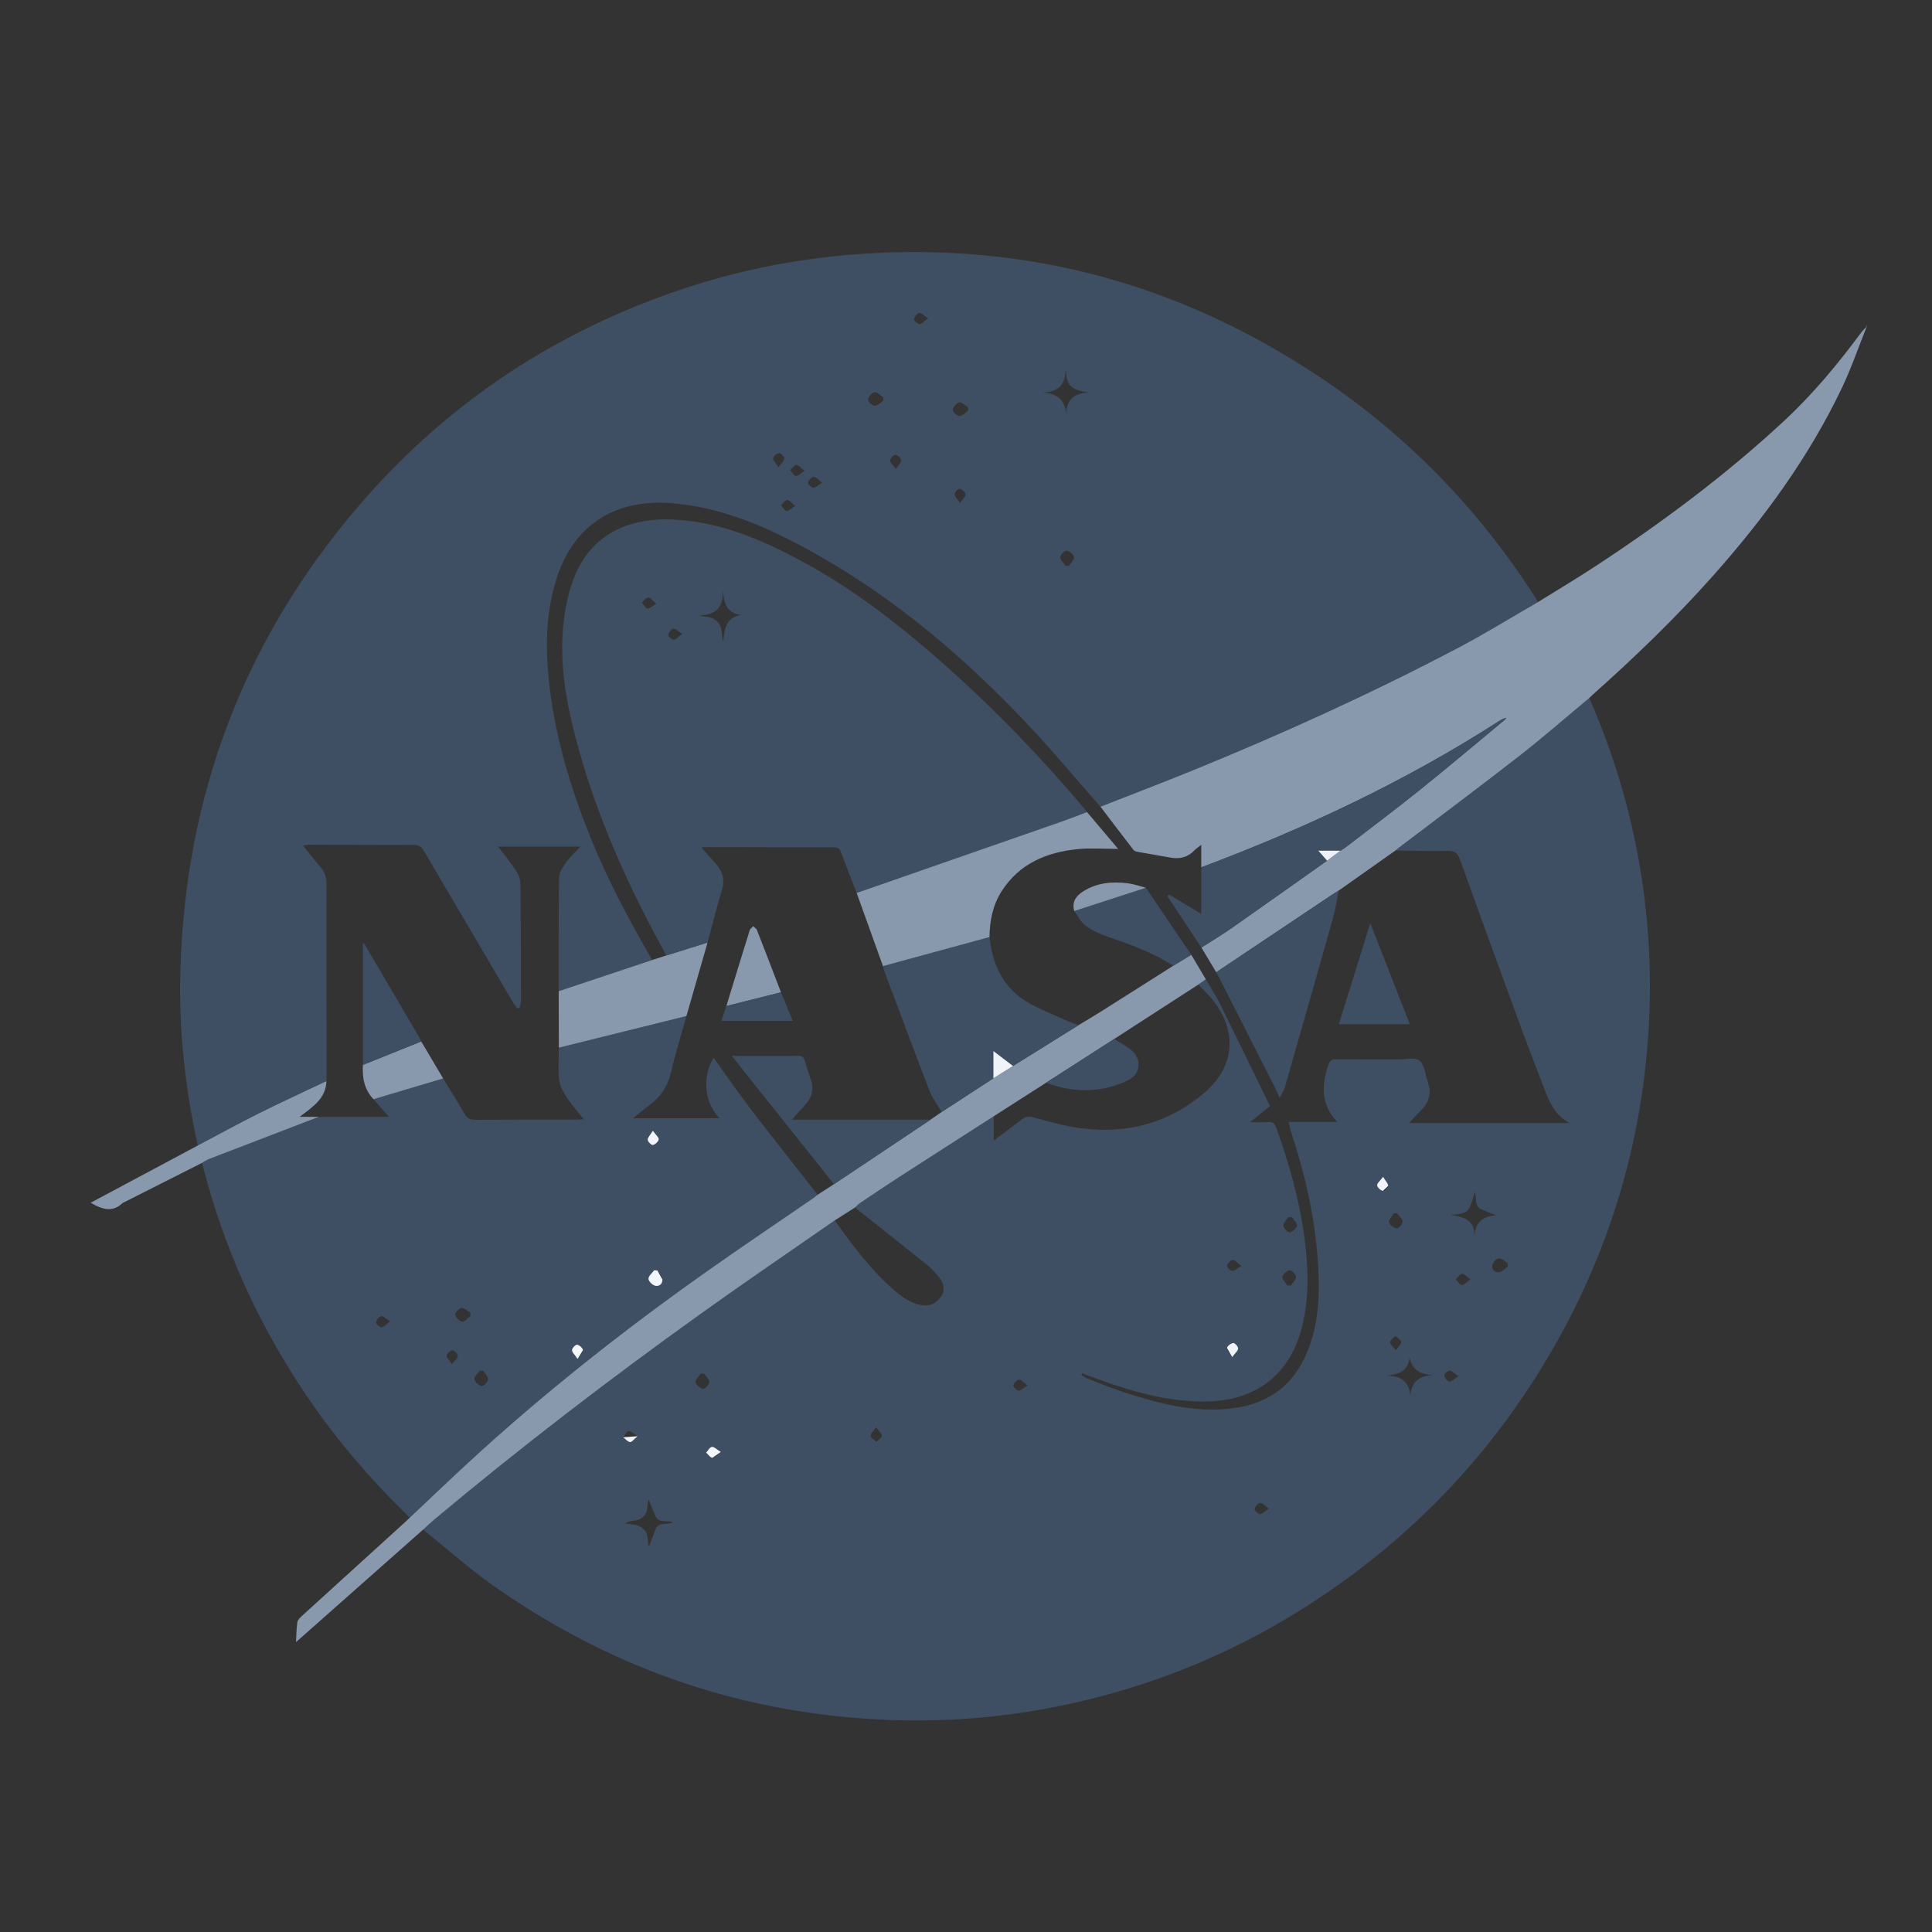 <?xml version="1.0" encoding="utf-8"?>
<!-- Generator: Adobe Illustrator 16.0.3, SVG Export Plug-In . SVG Version: 6.00 Build 0)  -->
<!DOCTYPE svg PUBLIC "-//W3C//DTD SVG 1.1//EN" "http://www.w3.org/Graphics/SVG/1.1/DTD/svg11.dtd">
<svg version="1.1" id="Layer_1" xmlns="http://www.w3.org/2000/svg" xmlns:xlink="http://www.w3.org/1999/xlink" x="0px" y="0px"
	 width="1000px" height="1000px" viewBox="0 0 1000 1000" enable-background="new 0 0 1000 1000" xml:space="preserve">
<rect x="0" y="0" width="1000" height="1000" fill="#333333" stroke="none"/>
<g>
	<path fill-rule="evenodd" clip-rule="evenodd" fill="#3F4F63" d="M822.611,361.292c13.082,30.014,22.283,61.159,27.188,93.547
		c4.393,29.018,5.326,58.136,2.842,87.396c-4.435,52.264-19.145,101.461-44.168,147.485
		c-31.937,58.737-76.265,106.056-132.669,141.967c-30.631,19.501-63.445,34.259-98.377,44.246
		c-37.677,10.771-76.089,15.686-115.276,14.374c-75.641-2.53-144.407-25.742-206.254-69.188
		c-12.845-9.024-24.632-19.557-36.904-29.394c1.96-1.764,3.866-3.589,5.885-5.279c44.728-37.438,90.983-72.907,138.401-106.851
		c22.718-16.262,45.837-31.961,68.775-47.917c8.861,12.422,17.945,24.674,29.382,34.905c4.6,4.114,9.438,8.022,15.856,9.008
		c4.36,0.671,7.595-1.183,9.93-4.741c2.204-3.36,1.258-6.606-0.94-9.444c-1.835-2.371-3.9-4.661-6.227-6.538
		c-12.448-10.029-25.007-19.917-37.528-29.854c0.907-0.809,1.736-1.735,2.736-2.406c6.662-4.478,13.315-8.971,20.058-13.328
		c16.318-10.539,32.684-21.008,49.029-31.505c0,3.966,0,7.934,0,12.571c5.425-4.063,10.154-7.521,14.778-11.115
		c1.753-1.36,3.262-1.516,5.498-0.933c8.37,2.182,16.757,4.677,25.301,5.747c23.742,2.971,45.247-2.771,63.604-18.544
		c15.154-13.021,17.062-30.653,5.121-46.714c-2.459-3.311-5.547-6.152-8.345-9.21c1.271-0.905,2.542-1.812,3.814-2.718
		c2.572,4.455,5.393,8.786,7.672,13.386c8.617,17.392,17.059,34.869,25.559,52.306c-3.802,3.039-6.746,5.395-10.381,8.301
		c3.88,0,6.768,0.146,9.635-0.044c2.287-0.153,3.184,0.725,3.965,2.876c6.827,18.794,12.121,37.993,14.72,57.824
		c1.968,15.023,2.377,30.1-1.291,45.017c-6.02,24.477-23.381,38.195-48.484,38.838c-16.99,0.434-33.137-3.348-49.052-8.646
		c-5.514-1.834-10.936-3.947-16.398-5.935c-0.141,0.301-0.283,0.603-0.424,0.903c1.102,0.639,2.143,1.434,3.314,1.89
		c5.955,2.317,11.869,4.783,17.938,6.765c18.211,5.946,36.585,10.915,56.101,8.722c18.559-2.085,31.916-11.186,39.318-28.551
		c6.824-16.012,6.93-32.887,5.67-49.74c-1.679-22.489-6.943-44.314-13.972-65.72c-0.407-1.239-0.615-2.544-1.033-4.323
		c8.597,0,16.693,0,25.22,0c-8.775-9.163-8.091-19.168-4.621-29.63c0.706-2.131,1.81-2.831,4.066-2.805
		c10.712,0.124,21.426,0.029,32.139,0.068c3.756,0.014,8.692-1.229,10.956,0.66c2.649,2.209,2.97,7.212,4.296,11.005
		c1.998,5.716,0.736,10.605-3.621,14.804c-2.01,1.937-3.839,4.059-6.081,6.452c27.723,0,54.983,0,83.033,0
		c-7.215-3.904-10.169-10.189-12.674-16.843c-4.028-10.707-8.28-21.335-12.219-32.076c-10.695-29.162-21.331-58.345-31.829-87.579
		c-1.23-3.426-2.974-4.44-6.519-4.367c-8.939,0.184-17.888-0.104-26.833-0.204c0.475-0.404,0.929-0.833,1.423-1.209
		c20.857-15.847,41.867-31.499,62.525-47.603C798.647,381.73,810.507,371.354,822.611,361.292z M323.675,788.454
		c3.088,0.827,6.266,0.054,9.384,3.016c3.271,3.11,1.605,6.809,2.91,9.039c0.944-2.569,2.086-5.674,3.228-8.779
		c1.622-4.409,6.363-1.961,9.188-3.929c-3.2-1.088-7.26,0.862-9.159-3.148c-1.343-2.836-2.355-5.828-3.333-8.29
		c-1.527,2.025,0.159,5.683-2.942,8.696C329.93,787.994,326.265,786.449,323.675,788.454z M763.176,640.043
		c0.416-8.441,5.724-10.765,11.413-10.96c-1.988-0.795-4.873-1.896-7.717-3.093c-4.01-1.686-2.332-5.809-3.53-9.03
		c-3.128,11.024-3.128,11.024-12.653,11.879C757.07,629.845,763.369,630.941,763.176,640.043z M742.551,711.869
		c-6.359-0.297-11.514-2.076-12.958-9.189c-0.798,7.728-6.438,8.622-12.327,9.398c7.029-0.045,11.994,2.227,12.704,10.332
		C730.719,714.525,735.262,711.754,742.551,711.869z M666.306,665.335c0.604,0.022,1.208,0.047,1.811,0.069
		c0.977-1.467,2.743-2.958,2.698-4.394c-0.041-1.299-2.231-3.681-3.166-3.538c-1.519,0.228-3.643,1.965-3.907,3.365
		C663.499,662.132,665.367,663.819,666.306,665.335z M780.417,655.556c-0.009-0.576-0.017-1.151-0.025-1.726
		c-1.525-0.92-3.101-2.616-4.559-2.521c-1.263,0.082-3.1,2.038-3.418,3.452c-0.521,2.302,1.349,4.041,3.573,3.711
		C777.574,658.239,778.948,656.579,780.417,655.556z M364.472,710.979c-0.596-0.009-1.193-0.016-1.789-0.024
		c-0.977,1.48-2.894,3.117-2.679,4.394c0.241,1.432,2.289,3.259,3.793,3.521c0.957,0.168,3.242-2.146,3.319-3.443
		C367.199,713.998,365.432,712.465,364.472,710.979z M723.121,627.988c-0.555,0.024-1.109,0.049-1.663,0.073
		c-0.925,1.54-2.773,3.253-2.522,4.566c0.262,1.367,2.458,3.033,3.986,3.236c0.926,0.124,3.093-2.3,3.064-3.542
		C725.955,630.857,724.153,629.431,723.121,627.988z M668.703,630.002c-0.62-0.002-1.241-0.006-1.861-0.009
		c-0.927,1.472-2.659,3.005-2.55,4.394c0.104,1.332,2.338,3.667,3.251,3.496c1.517-0.283,3.556-2.069,3.815-3.503
		C671.587,633.122,669.671,631.476,668.703,630.002z M761.079,662.16c-2.057-1.422-3.331-2.984-4.379-2.845
		c-1.16,0.155-2.112,1.865-3.155,2.898c1.048,1.036,2.016,2.769,3.166,2.902C757.771,665.237,759.027,663.636,761.079,662.16z
		 M722.507,698.979c1.365-2.111,2.88-3.423,2.718-4.479c-0.174-1.137-1.917-2.031-2.977-3.033c-0.979,1.077-2.641,2.096-2.737,3.248
		C719.422,695.773,721.013,696.977,722.507,698.979z M453.444,738.774c-1.411,2.069-2.978,3.363-2.83,4.418
		c0.162,1.147,1.915,2.071,2.973,3.09c1.018-1.063,2.726-2.054,2.849-3.21C456.548,742.02,454.934,740.786,453.444,738.774z
		 M637.799,702.42c1.539-2.094,3.011-3.236,3.069-4.446c0.047-0.975-1.728-2.939-2.494-2.845c-1.251,0.153-3.073,1.486-3.285,2.586
		C634.885,698.773,636.413,700.167,637.799,702.42z M715.89,609.104c-1.556,2.09-3.182,3.323-3.088,4.411
		c0.095,1.11,1.75,2.614,2.969,2.9c0.73,0.173,2.683-1.62,2.731-2.597C718.563,612.615,717.216,611.339,715.89,609.104z
		 M656.762,780.838c-2.168-1.496-3.484-3.1-4.53-2.938c-1.15,0.177-2.616,1.865-2.855,3.105c-0.144,0.747,1.759,2.628,2.796,2.67
		C653.343,783.723,654.573,782.28,656.762,780.838z M642.466,655.252c-2.098-1.579-3.348-3.238-4.406-3.123
		c-1.15,0.121-2.628,1.754-2.969,3.002c-0.183,0.671,1.667,2.623,2.701,2.703C638.959,657.927,640.241,656.568,642.466,655.252z
		 M330.017,743.387c-2.128-1.329-3.516-2.869-4.546-2.658c-1.144,0.232-1.961,2.066-2.92,3.201c1.179,0.891,2.291,2.34,3.557,2.488
		C327.027,746.526,328.148,744.916,330.017,743.387z M754.912,712.372c-2.184-1.521-3.349-2.955-4.52-2.962
		c-1.019-0.005-2.979,1.759-2.863,2.468c0.204,1.254,1.532,3.009,2.651,3.23C751.222,715.314,752.604,713.795,754.912,712.372z
		 M531.913,717.146c-2.188-1.575-3.437-3.164-4.474-3.037c-1.147,0.142-2.661,1.728-2.933,2.929
		c-0.166,0.742,1.626,2.661,2.647,2.745C528.313,719.878,529.595,718.518,531.913,717.146z M373.104,751.518
		c-2.24-1.355-3.577-2.807-4.635-2.627c-1.132,0.192-2.003,1.923-2.989,2.984c1.083,0.961,2.112,2.601,3.262,2.689
		C369.811,754.646,371.005,753.073,373.104,751.518z"/>
	<path fill-rule="evenodd" clip-rule="evenodd" fill="#3F4F63" d="M102.38,592.913c-6.558-29.642-9.856-59.642-9.037-89.987
		c2.46-91.056,32.855-171.599,92.129-240.853c43.935-51.333,98.139-88.014,161.877-110.458
		c31.734-11.174,64.442-17.837,98.03-20.171c87.058-6.048,166.598,15.942,238.846,64.475
		c44.609,29.967,81.27,67.867,110.312,113.105c0.543,0.846,1.022,1.732,1.531,2.6c-14.048,8.083-27.848,16.639-42.19,24.16
		c-44.228,23.188-89.641,43.861-135.88,62.708c-16.054,6.543-32.256,12.72-48.39,19.064c-12.566-14.266-24.735-28.908-37.776-42.724
		c-31.87-33.761-66.887-63.769-107.389-86.887c-23.271-13.284-47.394-24.536-74.504-27.31c-29.743-3.044-53.184,9.438-62.418,40.65
		c-4.907,16.586-5.221,33.529-3.473,50.547c2.9,28.253,10.944,55.174,21.514,81.427c8.902,22.111,20.09,43.056,31.99,63.65
		c-16.127,5.375-32.253,10.75-48.379,16.125c0.02-19.524-0.083-39.052,0.209-58.573c0.039-2.592,1.726-5.408,3.301-7.666
		c2.009-2.879,4.684-5.294,7.703-8.602c-14.857,0-28.616,0-42.604,0c3.208,4.234,6.478,8.188,9.298,12.441
		c1.25,1.885,2.221,4.367,2.25,6.591c0.251,20.154,0.282,40.313,0.318,60.472c0.002,1.315-0.476,2.634-0.73,3.952
		c-0.388,0.062-0.775,0.124-1.163,0.184c-0.904-1.259-1.914-2.457-2.697-3.786c-15.063-25.586-30.091-51.194-45.156-76.778
		c-1.185-2.013-2.186-3.95-5.319-3.933c-18.14,0.098-36.281-0.063-54.421-0.112c-0.907-0.002-1.814,0.221-3.305,0.417
		c3.238,4.011,5.973,7.598,8.927,10.996c2.369,2.724,3.238,5.685,3.23,9.312c-0.073,31.873,0.01,63.748,0.039,95.623
		c0.002,2.005-0.063,4.012-0.098,6.02c-11.775,5.607-23.636,11.044-35.302,16.873C123.117,581.723,112.795,587.412,102.38,592.913z
		 M551.626,190.868c-0.042,8.603-4.303,12.539-12.881,12.153c7.535,0.412,12.814,3.171,13.081,11.903
		c-0.082-8.741,4.855-11.617,12.364-11.785C553.179,201.971,552.111,198.774,551.626,190.868z M501.099,212.497
		c-0.021-0.568-0.042-1.137-0.063-1.704c-1.53-0.926-3.229-2.767-4.546-2.527c-1.388,0.254-3.147,2.408-3.331,3.905
		c-0.12,0.973,2.286,3.155,3.567,3.161C498.179,215.339,499.641,213.522,501.099,212.497z M551.607,292.866
		c0.582-0.005,1.163-0.009,1.745-0.015c0.927-1.502,2.766-3.167,2.535-4.463c-0.25-1.403-2.34-3.235-3.801-3.408
		c-1.022-0.12-3.251,2.21-3.279,3.482C548.775,289.909,550.594,291.397,551.607,292.866z M457.194,207.373
		c-0.008-0.574-0.017-1.148-0.024-1.723c-1.501-0.966-3.148-2.854-4.461-2.645c-1.392,0.223-3.195,2.332-3.413,3.823
		c-0.143,0.97,2.194,3.198,3.479,3.244C454.213,210.124,455.718,208.352,457.194,207.373z M411.712,261.813
		c-2.041-1.534-3.229-3.12-4.283-3.034c-1.153,0.093-2.182,1.728-3.266,2.692c0.992,1.065,1.867,2.801,3.008,2.999
		C408.215,264.65,409.547,263.165,411.712,261.813z M496.972,260.363c1.449-2.217,3.01-3.563,2.83-4.607
		c-0.2-1.15-1.892-2.553-3.144-2.807c-0.698-0.141-2.536,1.816-2.564,2.862C494.061,256.976,495.501,258.18,496.972,260.363z
		 M425.583,249.874c-2.082-1.541-3.328-3.172-4.429-3.08c-1.11,0.094-2.598,1.771-2.902,3.003c-0.171,0.7,1.663,2.645,2.655,2.691
		C422.114,252.545,423.385,251.19,425.583,249.874z M416.457,243.673c-1.981-1.487-3.163-3.063-4.257-3.004
		c-1.117,0.059-2.148,1.723-3.217,2.685c0.975,1.064,1.851,2.838,2.952,2.992C413.023,246.497,414.34,245.011,416.457,243.673z
		 M463.738,242.7c1.386-2.194,2.888-3.529,2.704-4.565c-0.2-1.124-1.979-2.727-3.051-2.713c-0.978,0.013-2.61,1.857-2.699,2.991
		C460.61,239.465,462.189,240.646,463.738,242.7z M402.886,241.825c1.533-2.128,3.008-3.296,3.052-4.516
		c0.035-0.963-1.772-2.855-2.617-2.777c-1.188,0.11-2.983,1.548-3.148,2.627C400.005,238.253,401.504,239.603,402.886,241.825z
		 M480.432,164.762c-2.281-1.412-3.646-2.917-4.669-2.712c-1.134,0.227-2.509,1.926-2.707,3.157c-0.119,0.731,1.824,2.51,2.854,2.52
		C477.068,167.737,478.24,166.289,480.432,164.762z"/>
	<path fill-rule="evenodd" clip-rule="evenodd" fill="#3F4F63" d="M212.111,785.537c-21.338-20.673-40.45-43.196-56.733-68.089
		c-22.923-35.045-39.789-72.762-50.224-113.334c-0.188-0.731-0.443-1.444-0.667-2.167c1.188-0.671,2.312-1.502,3.571-1.989
		c18.968-7.315,37.953-14.589,56.934-21.871c11.78,0,23.56,0,36.341,0c-3.266-3.725-5.64-6.43-8.012-9.135
		c12.018-3.58,24.036-7.158,36.054-10.736c3.717,6.1,7.546,12.137,11.094,18.333c1.292,2.258,2.747,3.063,5.344,3.045
		c17.475-0.118,34.951-0.058,52.426-0.069c1.071,0,2.141-0.112,3.914-0.213c-3.233-4.087-6.351-7.525-8.851-11.365
		c-1.789-2.747-3.543-5.944-3.905-9.104c-0.623-5.454-0.152-11.035-0.138-16.565c22.01-5.459,44.021-10.918,66.033-16.377
		c-2.726,9.797-5.76,19.523-8.076,29.416c-1.645,7.031-5.263,12.349-10.914,16.564c-2.723,2.032-5.323,4.226-8.684,6.908
		c15.491,0,29.977,0,44.822,0c-9.387-9.695-7.854-23.732-3.086-31.307c6.261,8.7,12.292,17.516,18.771,25.987
		c11.538,15.088,23.349,29.967,35.045,44.933c-0.782,0.618-1.531,1.285-2.35,1.85c-18.564,12.766-37.287,25.306-55.673,38.321
		c-42.791,30.293-83.903,62.71-122.498,98.242C232.368,766.279,222.284,775.957,212.111,785.537z M340.259,657.579
		c-0.556-0.027-1.111-0.052-1.667-0.078c-1.066,1.447-2.923,2.874-2.956,4.343c-0.026,1.231,1.871,3.188,3.281,3.611
		c2.227,0.671,4.151-0.931,3.916-3.272C342.672,660.576,341.165,659.107,340.259,657.579z M243.549,681.129
		c-0.032-0.578-0.063-1.156-0.095-1.734c-1.54-0.868-3.162-2.521-4.596-2.37c-1.272,0.133-3.448,2.512-3.238,3.458
		c0.33,1.48,2.256,3.47,3.654,3.596C240.601,684.198,242.117,682.197,243.549,681.129z M250.121,709.51
		c-0.601-0.007-1.202-0.016-1.803-0.022c-1.005,1.47-2.951,3.075-2.762,4.372c0.206,1.413,2.252,3.243,3.759,3.533
		c0.93,0.182,3.212-2.104,3.316-3.41C252.745,712.569,251.035,711.008,250.121,709.51z M233.96,706.16
		c1.509-2.021,3.088-3.21,3.014-4.287c-0.077-1.116-1.744-2.938-2.737-2.953c-1.066-0.016-2.874,1.608-3.036,2.709
		C231.044,702.699,232.566,704.014,233.96,706.16z M201.942,683.935c-2.238-1.367-3.611-2.867-4.683-2.677
		c-1.095,0.197-2.495,1.992-2.614,3.201c-0.081,0.822,1.844,2.614,2.813,2.574C198.672,686.98,199.823,685.494,201.942,683.935z
		 M337.907,585.261c-1.378,2.284-2.743,3.547-2.657,4.701c0.079,1.032,1.978,2.873,2.68,2.707c1.233-0.294,2.862-1.755,3.018-2.904
		C341.088,588.728,339.479,587.454,337.907,585.261z M298.937,703.387c1.466-2.225,2.999-3.536,2.827-4.564
		c-0.189-1.144-1.833-2.612-3.034-2.818c-0.77-0.131-2.617,1.739-2.655,2.761C296.03,699.93,297.461,701.148,298.937,703.387z"/>
	<path fill-rule="evenodd" clip-rule="evenodd" fill="#8898AD" d="M569.607,417.555c16.134-6.344,32.336-12.521,48.39-19.064
		c46.239-18.847,91.652-39.521,135.88-62.708c14.343-7.521,28.143-16.077,42.19-24.16c9.813-6.104,19.753-12.017,29.418-18.348
		c34.477-22.583,67.439-47.123,97.719-75.196c15.04-13.944,28.027-29.578,40.17-46c0.725-0.981,1.649-1.813,2.479-2.715l0.174,0.166
		c-4.149,10.35-7.77,20.952-12.548,31.004c-17.089,35.955-40.379,67.739-66.726,97.388c-19.589,22.045-40.789,42.461-62.813,62.044
		c-0.468,0.416-0.888,0.884-1.33,1.328c-12.104,10.061-23.964,20.437-36.371,30.11c-20.658,16.104-41.668,31.756-62.525,47.603
		c-0.494,0.376-0.948,0.805-1.421,1.209c-9.782,6.906-19.563,13.812-29.344,20.717c-1.484,0.939-2.988,1.848-4.447,2.824
		c-19.667,13.155-39.327,26.321-58.99,39.486c-2.554-4.261-5.108-8.521-7.663-12.78c5.275-3.392,10.669-6.617,15.805-10.21
		c16.47-11.521,32.843-23.179,49.253-34.783c2.3-1.719,4.598-3.438,6.897-5.159c1.043-0.69,2.135-1.321,3.125-2.082
		c12.571-9.677,25.285-19.179,37.648-29.114c14.915-11.984,29.529-24.339,44.272-36.536c0.26-0.325,0.523-0.648,0.784-0.973
		c-0.469,0.112-0.937,0.224-1.406,0.335c-0.658,0.353-1.344,0.661-1.97,1.063c-48.56,31.281-100.502,55.68-154.482,75.933
		c0-3.666,0-7.33,0-11.676c-1.698,1.371-2.765,2.057-3.616,2.95c-3.454,3.613-7.635,4.547-12.418,3.674
		c-5.563-1.016-11.146-1.918-16.71-2.931c-0.813-0.147-1.854-0.406-2.306-0.989C580.969,432.537,575.299,425.038,569.607,417.555z"
		/>
	<path fill-rule="evenodd" clip-rule="evenodd" fill="#8898AD" d="M212.111,785.537c10.173-9.58,20.257-19.258,30.537-28.722
		c38.595-35.532,79.707-67.949,122.498-98.242c18.386-13.016,37.109-25.556,55.673-38.321c0.818-0.564,1.567-1.231,2.35-1.85
		c2.834-1.828,5.669-3.653,8.506-5.479c16.648-11.128,33.297-22.254,49.948-33.381c1.919-1.322,3.839-2.645,5.76-3.968
		c8.933-5.817,17.864-11.638,26.798-17.456c3.384-2.124,6.767-4.247,10.152-6.371c11.309-7.048,22.62-14.093,33.93-21.138
		c3.962-2.4,7.959-4.737,11.875-7.207c12.384-7.811,24.735-15.666,37.1-23.507c3.123-1.899,6.246-3.8,9.368-5.698
		c2.506,4.22,5.011,8.441,7.516,12.664c-1.272,0.906-2.544,1.813-3.814,2.718c-14.53,9.392-29.062,18.785-43.592,28.177
		c-11.747,7.548-23.494,15.097-35.241,22.645c-9.041,5.791-18.083,11.585-27.125,17.376c-16.345,10.497-32.711,20.966-49.029,31.505
		c-6.743,4.357-13.396,8.851-20.058,13.328c-1,0.671-1.829,1.598-2.736,2.406c-3.491,2.222-6.982,4.444-10.473,6.664
		c-22.938,15.956-46.058,31.655-68.775,47.917c-47.418,33.943-93.674,69.413-138.401,106.851c-2.019,1.69-3.924,3.516-5.885,5.279
		c-22.027,19.499-44.054,38.997-65.784,58.234c0.167-2.902,0.172-6.638,0.708-10.298c0.186-1.271,1.532-2.517,2.604-3.493
		c17.777-16.209,35.596-32.375,53.403-48.551C210.668,786.941,211.382,786.232,212.111,785.537z"/>
	<path fill-rule="evenodd" clip-rule="evenodd" fill="#8898AD" d="M164.992,578.087c-18.981,7.282-37.966,14.556-56.934,21.871
		c-1.259,0.487-2.384,1.318-3.571,1.989c-13.625,6.886-27.251,13.771-40.875,20.66c-0.111,0.058-0.22,0.128-0.311,0.213
		c-4.967,4.663-10.082,3.438-16.376-0.284c18.882-10.087,37.168-19.855,55.455-29.623c10.415-5.501,20.737-11.19,31.271-16.45
		c11.666-5.829,23.526-11.266,35.302-16.873c-0.243,8.835-6.794,13.209-13.921,18.497
		C159.13,578.087,162.061,578.087,164.992,578.087z"/>
	<path fill-rule="evenodd" clip-rule="evenodd" fill="#EC2A3E" d="M965.854,169.363c0.112-0.311,0.223-0.622,0.334-0.932
		c0.118,0.121,0.36,0.302,0.337,0.353c-0.129,0.266-0.326,0.498-0.498,0.743C966.027,169.529,965.854,169.363,965.854,169.363z"/>
	<path fill-rule="evenodd" clip-rule="evenodd" fill="#F0F4F9" d="M635.089,697.715c0.212-1.1,2.034-2.433,3.285-2.586
		c0.767-0.095,2.541,1.87,2.494,2.845c-0.059,1.21-1.53,2.353-3.069,4.446"/>
	<path fill-rule="evenodd" clip-rule="evenodd" fill="#F0F4F9" d="M715.771,616.415c-1.219-0.286-2.874-1.79-2.969-2.9
		c-0.094-1.088,1.532-2.321,3.088-4.411c1.326,2.235,2.673,3.512,2.612,4.715"/>
	<path fill-rule="evenodd" clip-rule="evenodd" fill="#F0F4F9" d="M330.017,743.387c-1.869,1.529-2.99,3.14-3.909,3.031
		c-1.266-0.148-2.378-1.598-3.557-2.488"/>
	<path fill-rule="evenodd" clip-rule="evenodd" fill="#F4F7FA" d="M368.743,754.564c-1.15-0.089-2.18-1.729-3.262-2.689
		c0.986-1.062,1.856-2.792,2.989-2.984c1.058-0.18,2.395,1.271,4.635,2.627"/>
	<path fill-rule="evenodd" clip-rule="evenodd" fill="#8898AD" d="M289.258,542.277c-0.029-9.748-0.058-19.498-0.086-29.244
		c16.126-5.375,32.252-10.75,48.379-16.125c2.457-0.795,4.915-1.59,7.375-2.384c7.102-2.224,14.204-4.446,21.306-6.669
		c-3.647,12.682-7.294,25.363-10.941,38.044C333.279,531.359,311.268,536.818,289.258,542.277z"/>
	<path fill-rule="evenodd" clip-rule="evenodd" fill="#8898AD" d="M193.321,568.952c-4.796-5.003-5.88-11.148-5.475-17.755
		c10.062-4.048,20.123-8.098,30.185-12.147c3.781,6.388,7.563,12.776,11.344,19.166
		C217.356,561.794,205.338,565.372,193.321,568.952z"/>
	<path fill-rule="evenodd" clip-rule="evenodd" fill="#F2F5FA" d="M342.834,662.183c0.235,2.342-1.689,3.943-3.916,3.272
		c-1.41-0.424-3.308-2.38-3.281-3.611c0.032-1.469,1.89-2.896,2.956-4.343c0.556,0.026,1.111,0.051,1.667,0.078"/>
	<path fill-rule="evenodd" clip-rule="evenodd" fill="#F2F5FA" d="M337.907,585.261c1.572,2.193,3.181,3.467,3.041,4.504
		c-0.155,1.149-1.785,2.61-3.018,2.904c-0.702,0.166-2.601-1.675-2.68-2.707C335.164,588.808,336.528,587.545,337.907,585.261z"/>
	<path fill-rule="evenodd" clip-rule="evenodd" fill="#F4F7FA" d="M298.937,703.387c-1.476-2.238-2.907-3.457-2.862-4.622
		c0.039-1.021,1.885-2.892,2.655-2.761c1.202,0.206,2.845,1.675,3.034,2.818"/>
	<path fill-rule="evenodd" clip-rule="evenodd" fill="#3F4F63" d="M621.85,490.463c-5.858-8.853-11.717-17.705-17.574-26.559
		c0.241-0.308,0.483-0.615,0.725-0.923c5.399,3.234,10.798,6.469,16.776,10.049c0-8.196,0-16.144,0-24.091
		c53.98-20.253,105.923-44.652,154.482-75.933c0.626-0.402,1.312-0.711,1.97-1.063c0.208,0.213,0.416,0.425,0.624,0.638
		c-14.745,12.195-29.359,24.551-44.274,36.535c-12.363,9.935-25.077,19.437-37.648,29.114c-0.99,0.761-2.082,1.391-3.126,2.082
		c-3.547,0-7.095,0-11.45,0c1.863,2.109,3.209,3.634,4.554,5.159c-16.41,11.604-32.783,23.263-49.253,34.783
		C632.519,483.847,627.125,487.071,621.85,490.463z"/>
	<path fill-rule="evenodd" clip-rule="evenodd" fill="#3F4F63" d="M692.95,460.933c-1.02,4.881-1.759,9.839-3.104,14.626
		c-8.226,29.25-16.573,58.466-24.946,87.675c-0.429,1.495-1.461,2.82-2.588,4.927c-1.029-2.253-1.672-3.809-2.43-5.304
		c-9.462-18.663-18.939-37.318-28.418-55.973c-0.624-1.227-1.297-2.43-1.949-3.645c19.661-13.162,39.321-26.328,58.988-39.483
		C689.962,462.781,691.466,461.873,692.95,460.933z"/>
	<path fill-rule="evenodd" clip-rule="evenodd" fill="#EEF2F8" d="M686.907,445.47c-1.345-1.524-2.69-3.05-4.554-5.159
		c4.355,0,7.903,0,11.45,0C691.505,442.032,689.207,443.751,686.907,445.47z"/>
	<path fill-rule="evenodd" clip-rule="evenodd" fill="#1C5CAB" d="M778.229,371.943c0.47-0.112,0.938-0.224,1.406-0.335
		c-0.261,0.324-0.524,0.648-0.784,0.973C778.645,372.369,778.437,372.156,778.229,371.943z"/>
	<path fill-rule="evenodd" clip-rule="evenodd" fill="#3F4F63" d="M487.384,575.574c-2.125-3.664-4.774-7.125-6.283-11.028
		c-7.916-20.472-15.548-41.054-23.263-61.6c-0.35-0.931-0.545-1.919-0.813-2.88c18.376-5.012,36.751-10.023,55.127-15.033
		c1.418,13.052,6.256,24.605,17.246,32.165c6.509,4.478,14.259,7.165,21.499,10.558c2.379,1.113,4.907,1.909,7.366,2.851
		c-11.31,7.048-22.621,14.093-33.93,21.141c-3.381-2.579-6.764-5.158-10.152-7.743c0,4.938,0,9.526,0,14.114
		C505.248,563.937,496.316,569.757,487.384,575.574z"/>
	<path fill-rule="evenodd" clip-rule="evenodd" fill="#3F4F63" d="M431.675,612.923c-17.385-21.815-34.768-43.632-52.901-66.387
		c6.137,0,10.973,0,15.808,0c6.045,0,12.093,0.119,18.134-0.06c2.342-0.069,3.388,0.762,3.973,2.924
		c0.82,3.028,1.828,6.013,2.879,8.973c1.944,5.475,0.62,10.09-3.362,14.164c-2.076,2.125-3.985,4.411-6.31,7.003
		c23.991,0,47.859,0,71.728,0C464.973,590.669,448.323,601.795,431.675,612.923z"/>
	<path fill-rule="evenodd" clip-rule="evenodd" fill="#3F4F63" d="M607.238,499.896c-10.428-6.937-22.127-10.972-33.838-15.051
		c-3.977-1.384-8-3.14-11.369-5.595c-2.529-1.843-4.044-5.076-6.011-7.69c12.359-4.017,24.719-8.032,37.078-12.049
		c7.836,11.562,15.672,23.124,23.508,34.687C613.484,496.096,610.361,497.997,607.238,499.896z"/>
	<path fill-rule="evenodd" clip-rule="evenodd" fill="#3F4F63" d="M576.716,537.756c3.036,1.967,6.352,3.613,9.05,5.967
		c5.479,4.778,4.55,12.351-1.998,15.477c-13.852,6.613-28.03,6.561-42.293,1.201C553.222,552.853,564.969,545.304,576.716,537.756z"
		/>
	<path fill-rule="evenodd" clip-rule="evenodd" fill="#F0F4F9" d="M514.182,558.118c0-4.588,0-9.176,0-14.114
		c3.389,2.585,6.771,5.164,10.152,7.743C520.948,553.871,517.565,555.994,514.182,558.118z"/>
	<path fill-rule="evenodd" clip-rule="evenodd" fill="#3F4F63" d="M443.412,462.194c-2.716-7.016-5.491-14.007-8.11-21.06
		c-0.656-1.768-1.44-2.553-3.466-2.551c-22.386,0.019-44.77-0.066-67.155-0.115c-0.362-0.001-0.725,0.101-1.584,0.229
		c2.535,2.888,4.821,5.606,7.228,8.213c3.68,3.987,5.043,8.27,3.354,13.755c-2.762,8.979-4.993,18.118-7.448,27.191
		c-7.103,2.223-14.205,4.445-21.306,6.669c-19.932-35.859-36.646-73.067-47.046-112.89c-4.893-18.731-8.188-37.759-6.401-57.157
		c0.787-8.543,2.464-17.319,5.572-25.273c8.726-22.329,27.745-31.12,50.289-30.326c24.942,0.879,47.188,10.493,68.68,22.167
		c26.604,14.452,50.268,33.006,72.844,52.999c25.986,23.013,49.997,47.969,72.38,74.495c0.484,0.576,0.926,1.192,1.387,1.788
		c-4.475,1.679-8.916,3.45-13.426,5.023C513.949,437.654,478.678,449.918,443.412,462.194z M361.836,318.527
		c3.503,0.986,6.736,0.338,9.659,3.463c2.871,3.07,1.525,6.375,2.911,10.014c0.525-6.651,1.43-12.615,9.506-13.739
		c-8.143-0.691-9.002-6.506-9.888-12.527C374.622,314.486,370.238,318.354,361.836,318.527z M339.721,312.512
		c-1.977-1.651-3.084-3.295-4.131-3.257c-1.154,0.042-2.253,1.628-3.375,2.543c0.928,1.127,1.701,2.922,2.832,3.188
		C336.064,315.223,337.475,313.783,339.721,312.512z M353.136,328.245c-2.17-1.439-3.487-2.99-4.562-2.837
		c-1.096,0.156-2.505,1.894-2.711,3.118c-0.125,0.748,1.763,2.581,2.74,2.577C349.804,331.098,350.998,329.683,353.136,328.245z"/>
	<path fill-rule="evenodd" clip-rule="evenodd" fill="#8898AD" d="M443.413,462.194c35.265-12.276,70.537-24.54,105.792-36.843
		c4.51-1.574,8.951-3.344,13.426-5.023c5.16,6.098,10.318,12.195,16.128,19.059c-7.672,0-14.313-0.544-20.837,0.107
		c-16.163,1.613-30.256,7.423-39.467,21.798c-4.631,7.227-6.185,15.301-6.303,23.741c-18.376,5.01-36.751,10.021-55.127,15.033
		C452.487,487.441,447.95,474.817,443.413,462.194z"/>
	<path fill-rule="evenodd" clip-rule="evenodd" fill="#3F4F63" d="M709.251,477.855c7.057,18.03,13.678,34.95,20.456,52.271
		c-12.439,0-24.326,0-36.715,0C698.36,512.867,703.65,495.861,709.251,477.855z"/>
	<path fill-rule="evenodd" clip-rule="evenodd" fill="#8898AD" d="M593.099,459.511c-12.359,4.017-24.719,8.032-37.078,12.049
		c-1.16-4.086,0.266-7.473,4.689-10.238c7.128-4.458,15.044-5.142,23.139-4.122C586.979,457.594,590.018,458.719,593.099,459.511z"
		/>
	<path fill-rule="evenodd" clip-rule="evenodd" fill="#3F4F63" d="M218.03,539.05c-10.062,4.05-20.123,8.1-30.185,12.147
		c0-20.959,0-41.92,0-63.286c0.507,0.589,0.928,0.951,1.194,1.405c9.482,16.116,18.952,32.239,28.412,48.367
		C217.7,538.105,217.839,538.594,218.03,539.05z"/>
	<path fill-rule="evenodd" clip-rule="evenodd" fill="#8898AD" d="M375.97,520.721c4.002-13.061,7.986-26.127,12.056-39.168
		c0.256-0.818,1.193-1.426,1.813-2.131c0.661,0.629,1.637,1.135,1.938,1.905c4.206,10.74,8.319,21.515,12.455,32.281
		C394.812,515.978,385.39,518.351,375.97,520.721z"/>
	<path fill-rule="evenodd" clip-rule="evenodd" fill="#3F4F63" d="M375.97,520.721c9.42-2.37,18.842-4.743,28.262-7.113
		c1.985,4.83,3.969,9.661,6.083,14.806c-12.426,0-24.316,0-36.92,0C374.299,525.713,375.135,523.216,375.97,520.721z"/>
</g>
</svg>
